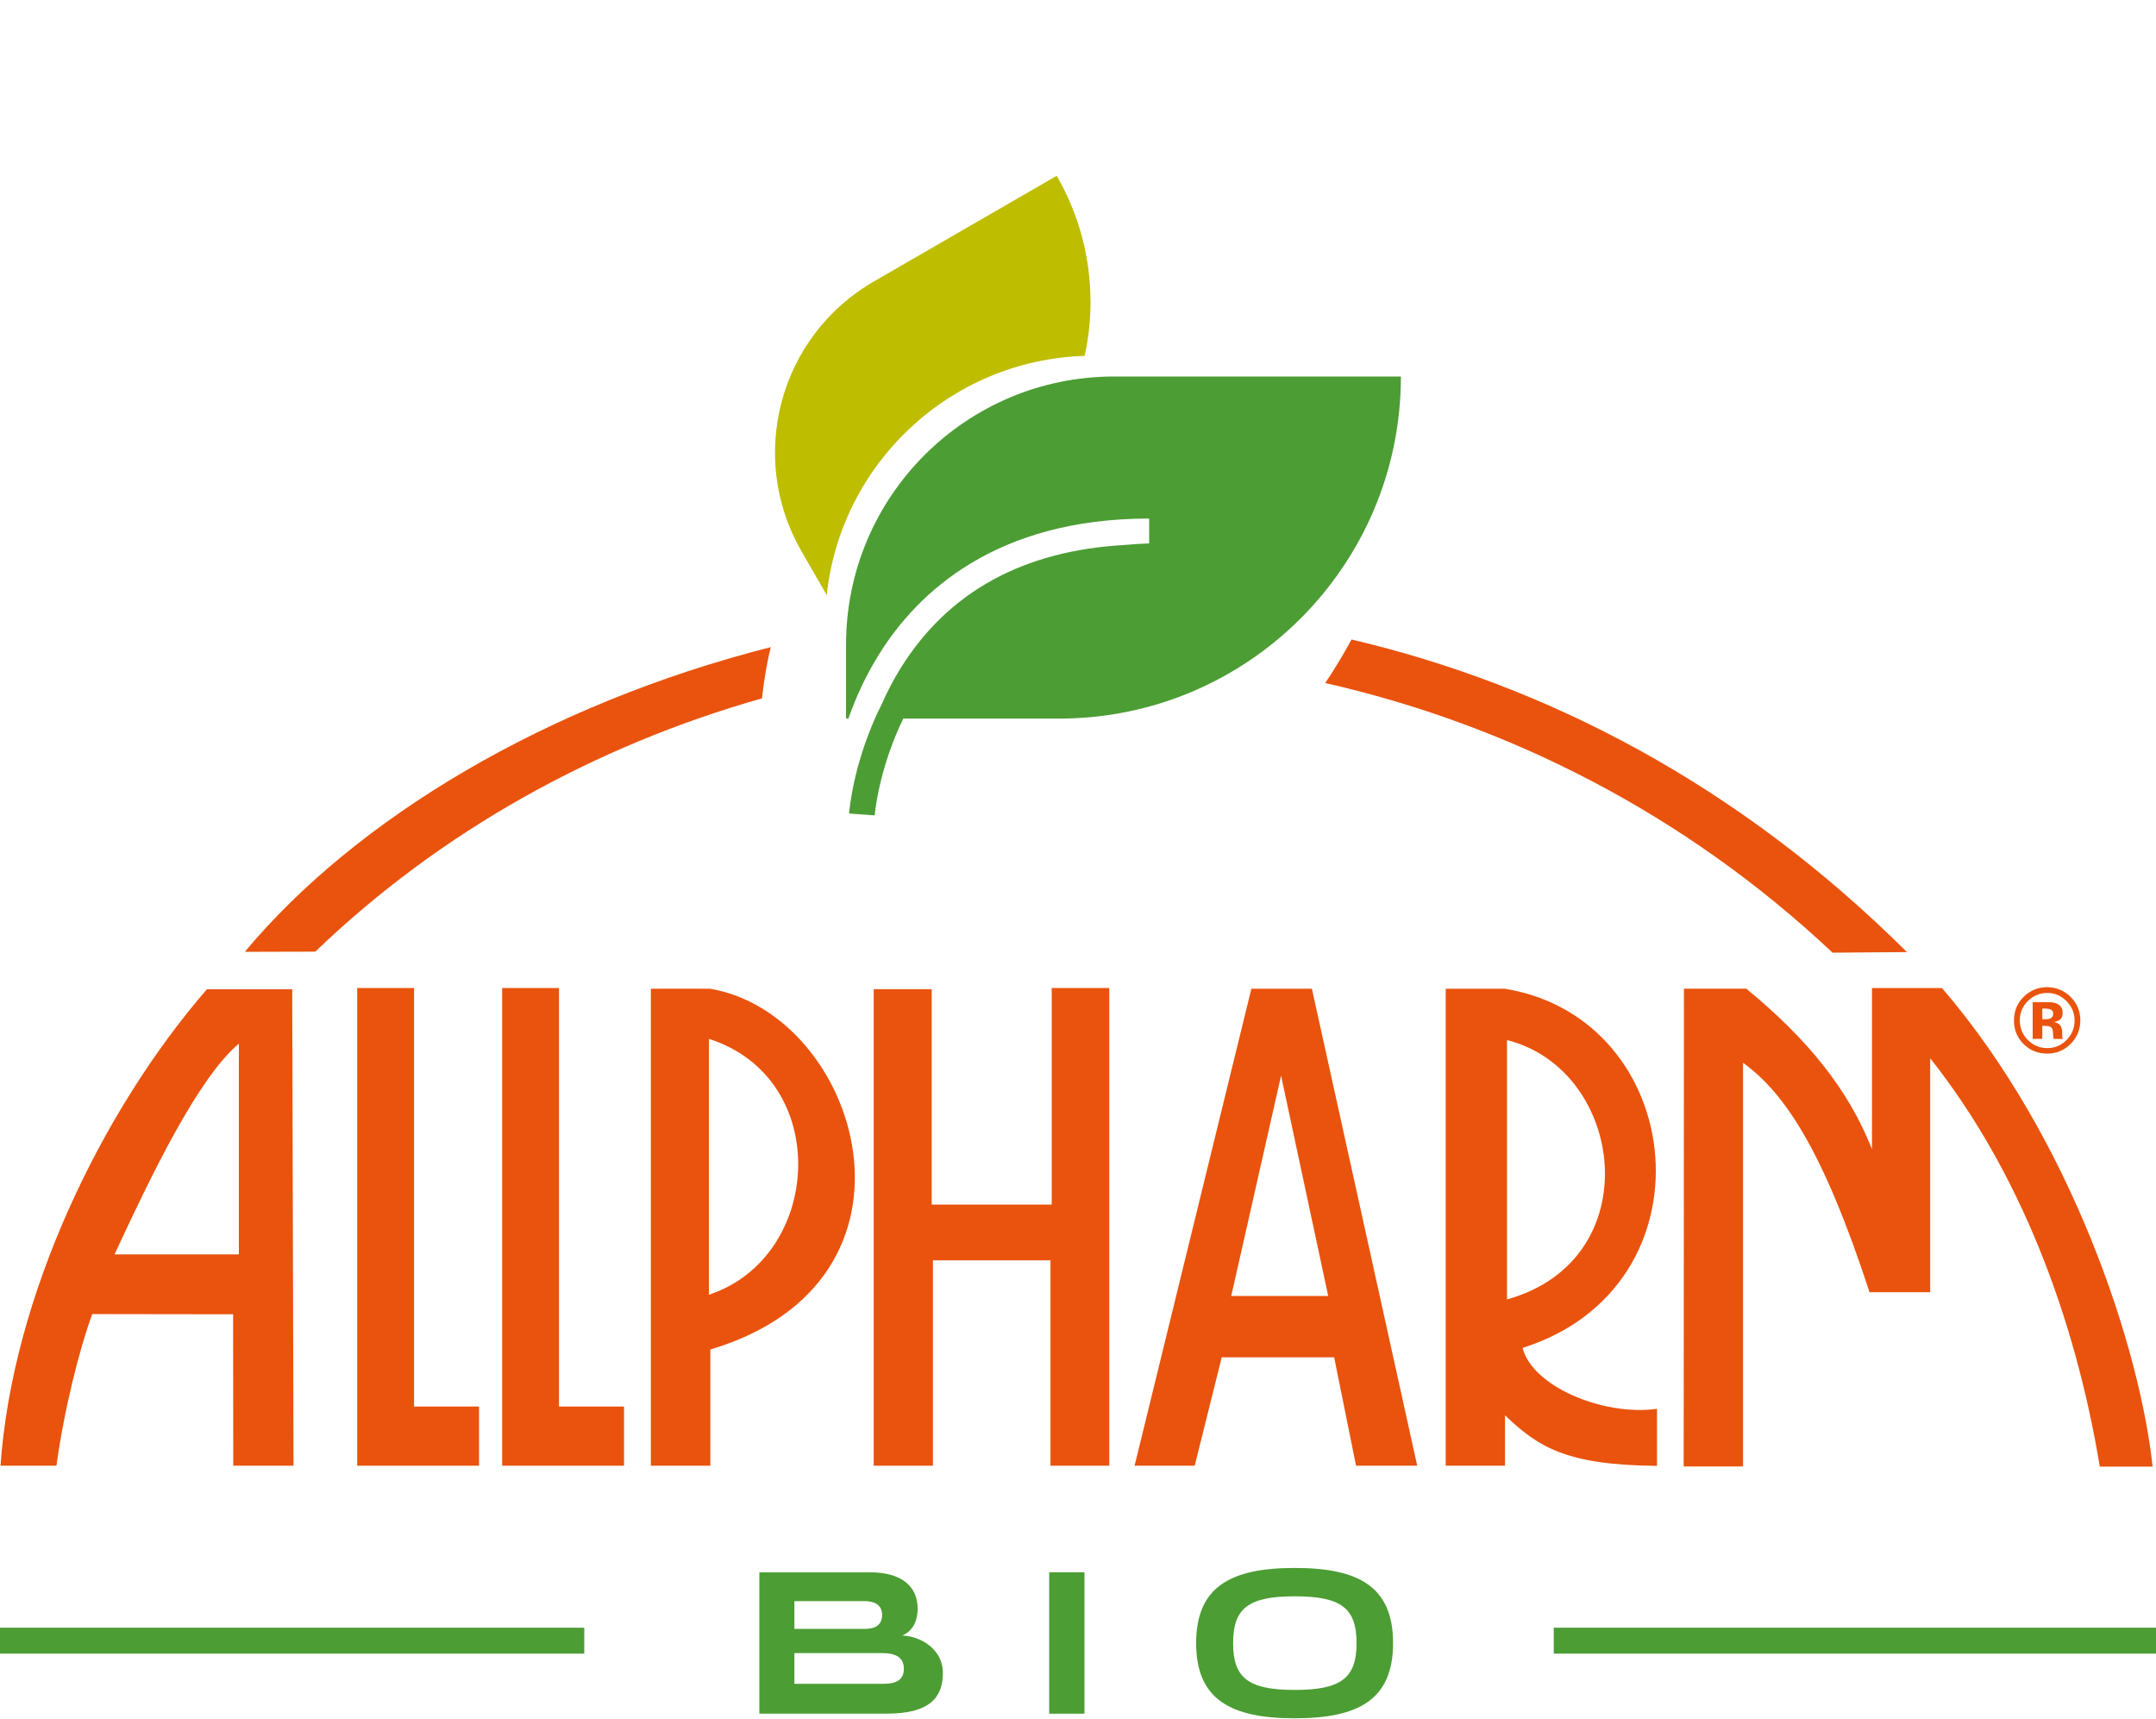 <?xml version="1.0" encoding="UTF-8"?>
<svg id="Alle_Logos" xmlns="http://www.w3.org/2000/svg" viewBox="0 0 333.04 265.46">
  <defs>
    <style>
      .cls-1 {
        fill: #bebd00;
      }

      .cls-2 {
        fill: #4c9d34;
      }

      .cls-3 {
        fill: #e9530d;
      }
    </style>
  </defs>
  <g>
    <g>
      <g>
        <path class="cls-2" d="M117.3,264.68v-21.84h17.03c4.97,0,7.42,2.19,7.42,5.61,0,2.19-.97,3.58-2.39,4.16,2.68.06,6.29,2,6.29,5.77s-2.03,6.29-8.61,6.29h-19.74,0ZM122.71,247.29v4.29h10.9c1.52,0,2.65-.55,2.65-2.16s-1.26-2.13-2.71-2.13h-10.84,0ZM122.71,255.32v4.74h13.81c1.84,0,3.1-.55,3.1-2.32,0-1.9-1.48-2.42-3.35-2.42h-13.56Z"/>
        <path class="cls-2" d="M162.07,264.68v-21.84h5.45v21.84h-5.45Z"/>
        <path class="cls-2" d="M200,265.39c-9.81,0-15.23-2.84-15.23-11.61s5.42-11.61,15.23-11.61,15.19,2.84,15.19,11.61-5.39,11.61-15.19,11.61ZM200,246.55c-7.19,0-9.52,1.87-9.52,7.23s2.32,7.23,9.52,7.23,9.55-1.87,9.55-7.23-2.32-7.23-9.55-7.23Z"/>
      </g>
      <rect class="cls-2" x="0" y="251.4" width="90.25" height="4"/>
      <rect class="cls-2" x="240.01" y="251.4" width="93.11" height="4"/>
    </g>
    <g>
      <polygon class="cls-3" points="55.18 152.6 63.96 152.6 63.96 217.24 74 217.24 74 226.38 55.18 226.38 55.18 152.6 55.18 152.6"/>
      <path class="cls-3" d="M109.69,152.71c-3.58,0-6.09-.03-9.15,0v73.67h9.19v-17.95c35.83-10.68,23.01-51.83-.04-55.72ZM109.51,199.97v-39.51c19.1,6.05,17.66,33.67,0,39.51Z"/>
      <polygon class="cls-3" points="134.96 152.78 143.92 152.78 143.92 186.05 162.46 186.05 162.46 152.6 171.35 152.6 171.35 226.38 162.27 226.38 162.27 194.66 144.11 194.66 144.11 226.38 134.96 226.38 134.96 152.78 134.96 152.78"/>
      <path class="cls-3" d="M202.65,152.71h-9.35l-18.04,73.67h9.29l4.17-16.74h17.37l3.38,16.74h9.45l-16.27-73.67h0ZM190.19,200.16l7.7-34.02,7.28,34.02h-14.98Z"/>
      <path class="cls-3" d="M235.2,208.18c29.97-9.46,25.6-50.85-2.75-55.47h-9.13v73.67h9.16v-7.79c5.07,4.83,9.33,7.7,23.48,7.81v-8.8c-8.61,1.14-19.36-3.63-20.76-9.42h0ZM232.79,160.64c18.3,4.61,21.96,33.97,0,40.05v-40.05Z"/>
      <path class="cls-3" d="M269.23,164.13c6.39,4.63,12.34,13.37,19.56,35.45h9.37v-36.13c13.77,17.37,22.35,39.81,26.2,63.07h8.16c-1.98-18.36-12.52-50.62-32.54-73.92h-10.81v24.9c-3.65-9.24-9.93-17-19.42-24.8h-9.63l-.04,73.79h9.17v-62.38h0l-.02.02Z"/>
      <path class="cls-3" d="M45.14,152.78h-13.17C15.44,171.86,1.87,200.51.08,226.38h8.64c1.16-8.54,3.56-18.09,5.53-23.42l21.76.03.02,23.39h9.31s-.2-73.6-.2-73.6ZM36.9,193.74h-19.21c5.68-12.22,12.88-27.23,19.21-32.55v32.55Z"/>
      <polygon class="cls-3" points="77.57 152.6 86.35 152.6 86.35 217.24 96.39 217.24 96.39 226.38 77.57 226.38 77.57 152.6 77.57 152.6"/>
    </g>
    <g>
      <path class="cls-2" d="M172.1,58.15c-22.87,0-41.41,18.54-41.41,41.42v11.42h.36c1.08-3.07,2.6-6.53,4.78-10,5.96-9.53,18.03-20.9,41.68-20.9v3.84c-1.29.05-2.54.12-3.76.24-15.62.86-27.24,7.21-34.56,18.92-1.17,1.87-2.13,3.74-2.93,5.54-4.45,8.83-5.07,16.64-5.1,17.02l3.96.29c0-.08.56-7.03,4.41-14.95h24.03c14.59,0,27.8-5.91,37.36-15.48,9.56-9.56,15.48-22.77,15.48-37.36h-44.31,0Z"/>
      <path class="cls-1" d="M168.46,46.58c0,2.82-.31,5.64-.91,8.38-20.76.66-37.67,16.6-39.84,36.95l-3.9-6.76c-8.43-14.59-3.43-33.25,11.17-41.67l28.25-16.33c3.54,6.13,5.22,12.82,5.22,19.43h.01Z"/>
    </g>
  </g>
  <g>
    <path class="cls-3" d="M119.06,99.95c-.48,1.89-.96,4.45-1.36,7.91-25.8,7.32-49.69,20.55-68.99,39.12l-10.9.03c17.25-20.66,46.66-38.27,81.25-47.06Z"/>
    <path class="cls-3" d="M294.57,147.05l-11.49.09c-22.94-21.56-50.11-35.22-78.37-41.65,1.14-1.69,2.57-3.97,4.06-6.72,29.93,7.04,59.62,22.23,85.8,48.28Z"/>
    <path class="cls-3" d="M319.82,161.28c-1,.96-2.19,1.45-3.59,1.45s-2.66-.49-3.65-1.48-1.48-2.2-1.48-3.65.53-2.74,1.6-3.74c1-.93,2.18-1.39,3.53-1.39s2.62.5,3.62,1.5,1.5,2.21,1.5,3.62-.51,2.68-1.54,3.68h.01ZM313.22,154.63c-.82.83-1.22,1.83-1.22,2.97s.42,2.2,1.25,3.03,1.82,1.25,2.99,1.25,2.16-.42,2.98-1.25c.83-.84,1.24-1.85,1.24-3.02s-.41-2.13-1.23-2.97c-.83-.85-1.83-1.28-2.99-1.28s-2.18.43-3.01,1.28h0ZM313.99,160.46v-5.68h1.58c.7,0,1.09,0,1.17.01.45.03.82.13,1.12.29.51.28.76.73.76,1.36,0,.48-.13.82-.4,1.03-.27.21-.59.34-.98.38.36.07.63.18.81.33.33.27.5.7.5,1.27v.51c0,.06,0,.11.01.17,0,.06.02.11.04.17l.05.16h-1.42c-.05-.18-.08-.44-.09-.79s-.05-.58-.09-.7c-.07-.2-.21-.34-.42-.42-.11-.05-.28-.08-.51-.09l-.33-.02h-.31v2.01h-1.49ZM316.7,155.89c-.2-.08-.49-.12-.86-.12h-.36v1.65h.58c.35,0,.62-.07.81-.21s.29-.36.29-.67-.15-.53-.46-.65h0Z"/>
  </g>
</svg>